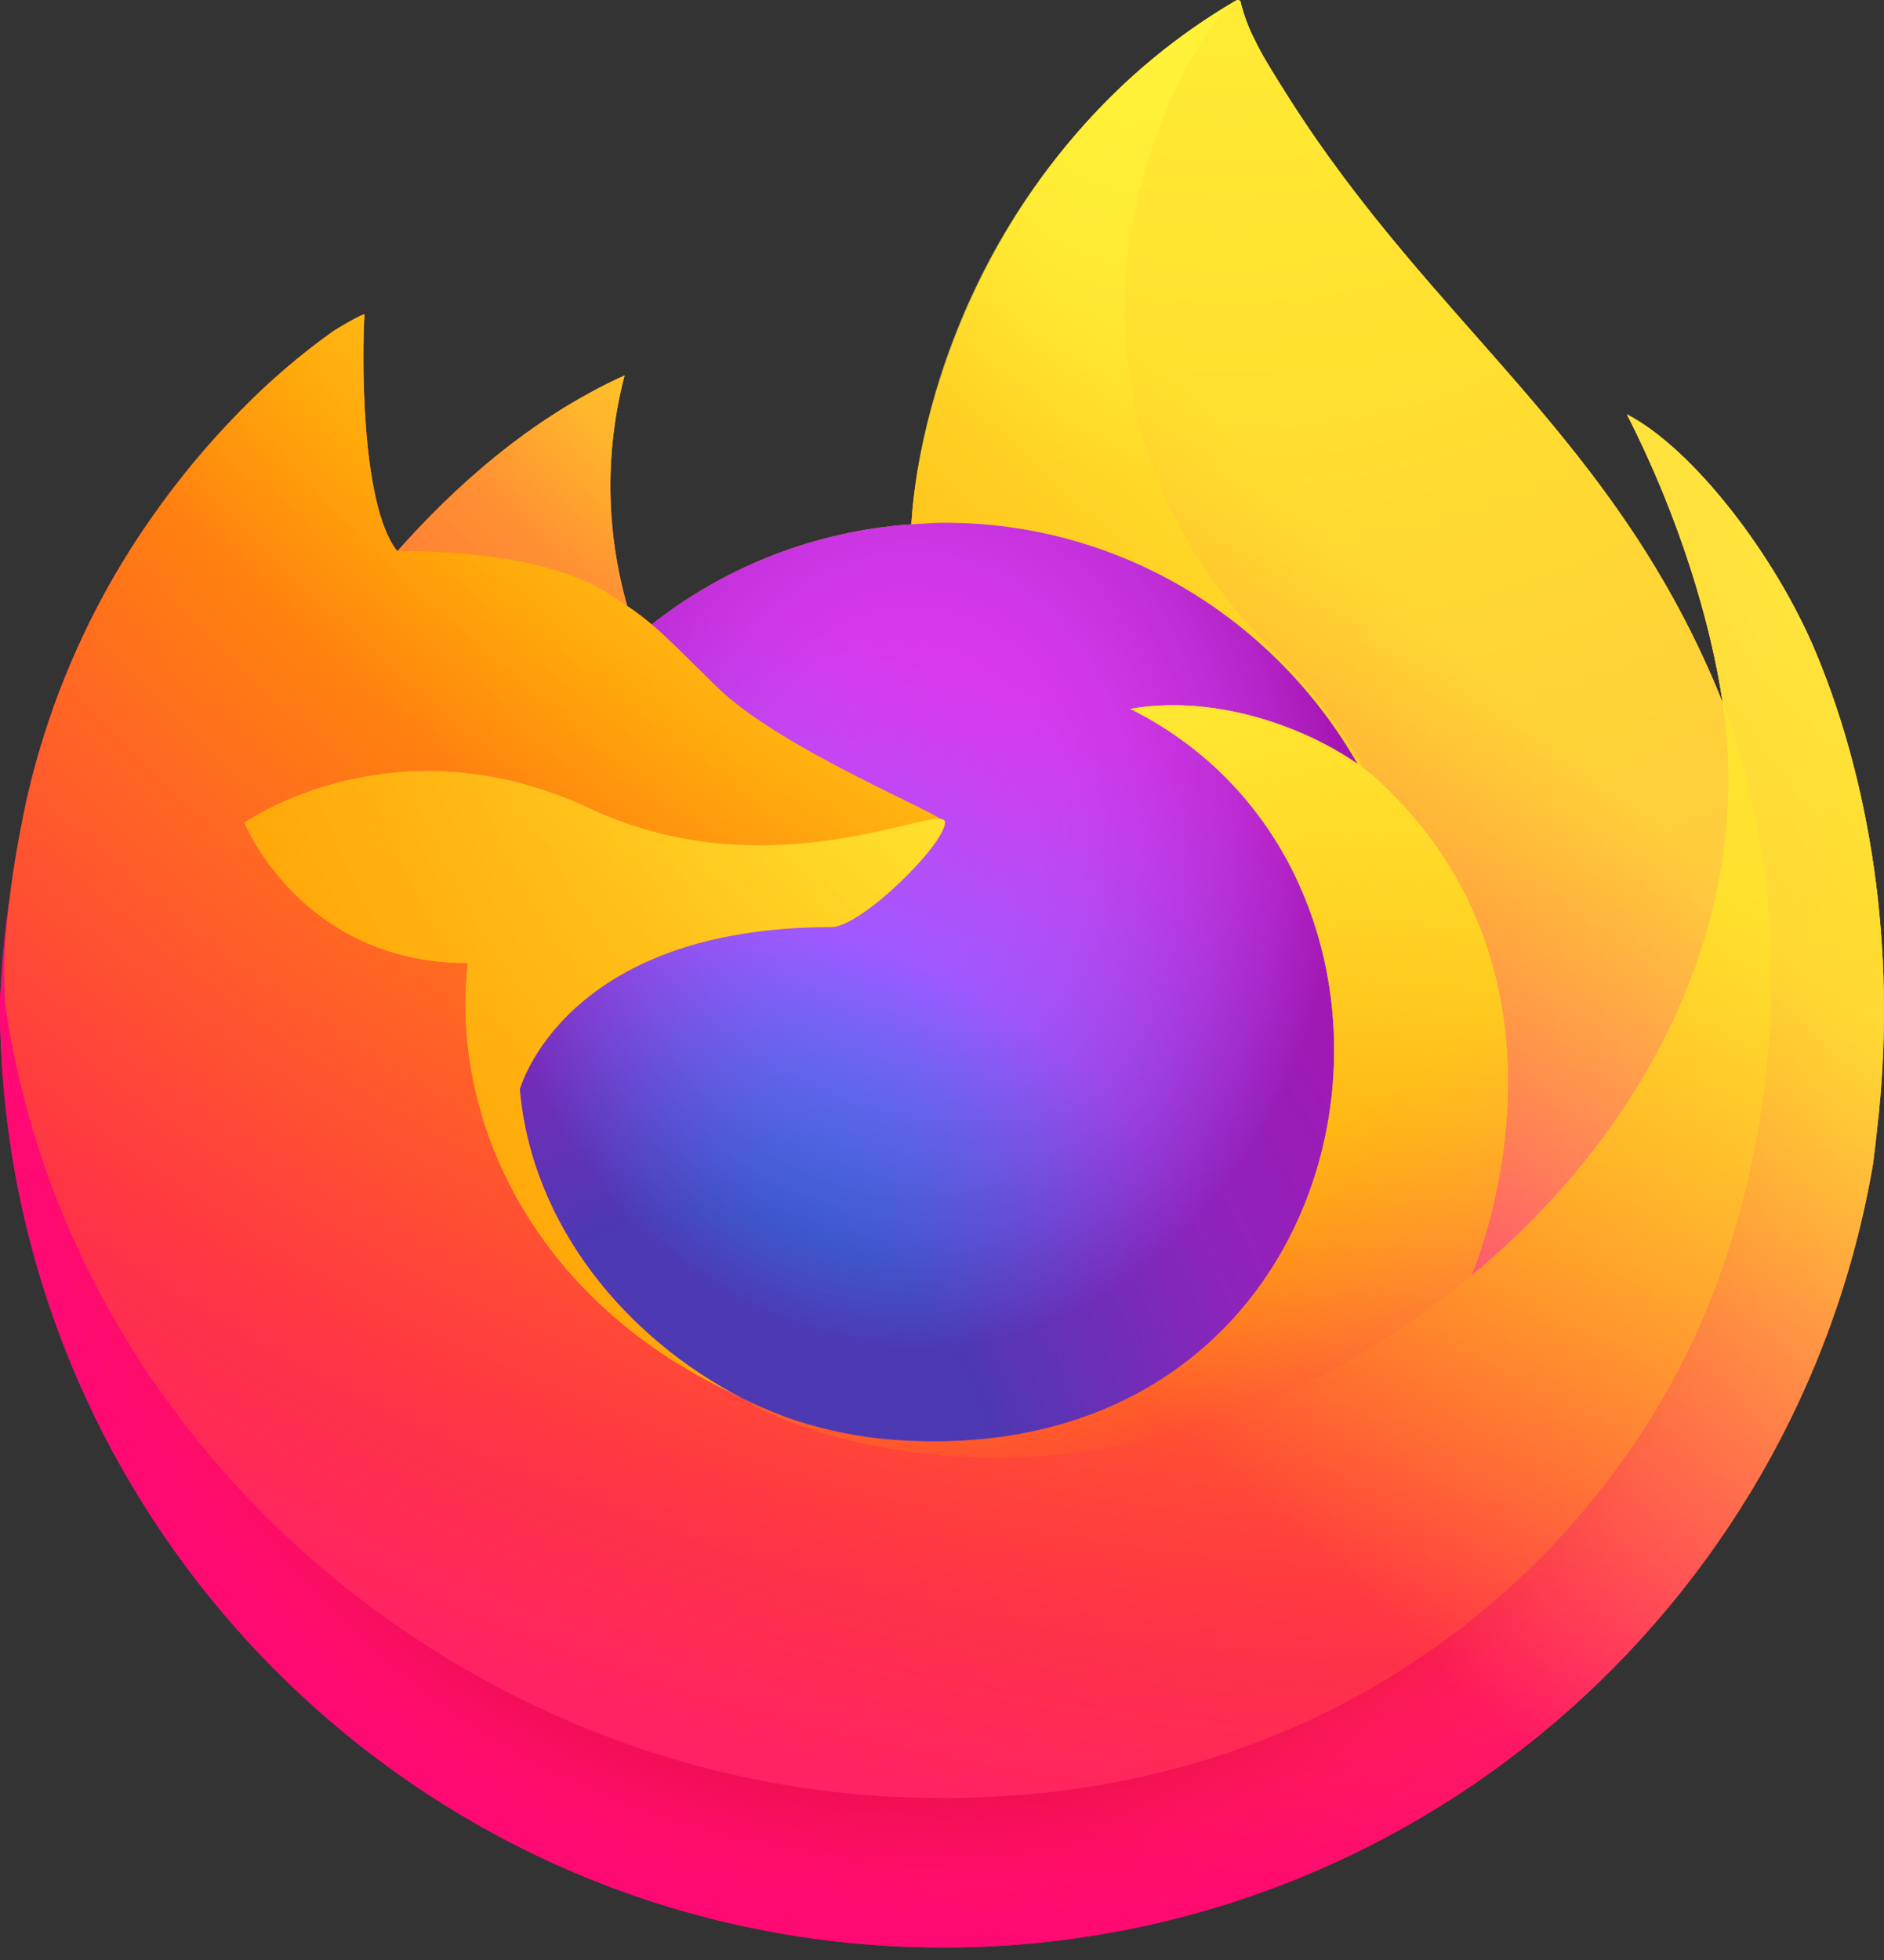 <svg width="25" height="26" viewBox="0 0 25 26" fill="none" xmlns="http://www.w3.org/2000/svg">
<rect x="0" y="0" width="25" height="26" fill="#333333" stroke="none"/>
<g id="Group">
<path id="shape-base" d="M24.1 8.665C23.555 7.356 22.454 5.943 21.589 5.497C22.293 6.877 22.7 8.262 22.856 9.296C22.856 9.298 22.857 9.303 22.858 9.316C21.443 5.789 19.043 4.366 17.084 1.269C16.985 1.112 16.885 0.955 16.789 0.79C16.739 0.705 16.693 0.619 16.651 0.531C16.569 0.374 16.507 0.207 16.464 0.036C16.464 0.019 16.452 0.004 16.435 0.002C16.428 -6.67243e-05 16.419 -6.67243e-05 16.412 0.002C16.41 0.003 16.407 0.005 16.405 0.006C16.403 0.007 16.384 0.018 16.385 0.017C13.24 1.858 12.191 5.252 12.093 6.956C10.837 7.042 9.637 7.505 8.648 8.283C8.544 8.196 8.436 8.114 8.323 8.039C8.038 7.04 8.026 5.984 8.288 4.98C7.003 5.565 6.002 6.491 5.275 7.308H5.27C4.773 6.679 4.808 4.606 4.837 4.173C4.831 4.146 4.467 4.362 4.419 4.395C3.981 4.707 3.572 5.058 3.196 5.443C2.768 5.877 2.377 6.345 2.027 6.844C2.027 6.845 2.026 6.846 2.026 6.846C2.026 6.846 2.027 6.845 2.027 6.844C1.222 7.985 0.651 9.274 0.347 10.636C0.341 10.663 0.336 10.691 0.33 10.719C0.307 10.829 0.222 11.38 0.207 11.5C0.206 11.509 0.206 11.518 0.204 11.527C0.095 12.097 0.027 12.675 0.001 13.254C0.001 13.276 0 13.297 0 13.318C0 20.23 5.604 25.834 12.517 25.834C18.708 25.834 23.848 21.339 24.855 15.436C24.876 15.276 24.893 15.115 24.911 14.953C25.16 12.807 24.884 10.551 24.1 8.665ZM9.673 18.461C9.731 18.489 9.786 18.52 9.847 18.546C9.849 18.548 9.853 18.55 9.855 18.552C9.794 18.522 9.733 18.492 9.673 18.461ZM22.859 9.319L22.858 9.307C22.858 9.312 22.859 9.316 22.86 9.321L22.859 9.319Z" fill="url(#paint0_linear_637_5301)"/>
<path id="body-outer-ring" d="M24.099 8.665C23.555 7.356 22.454 5.943 21.588 5.497C22.293 6.877 22.7 8.262 22.856 9.296C22.856 9.293 22.857 9.298 22.858 9.307C22.858 9.312 22.859 9.316 22.86 9.321C24.041 12.522 23.398 15.778 22.47 17.767C21.036 20.846 17.563 24 12.128 23.846C6.255 23.68 1.082 19.323 0.116 13.616C-0.06 12.716 0.116 12.259 0.205 11.528C0.097 12.091 0.056 12.254 0.001 13.255C0.001 13.276 0 13.297 0 13.319C0 20.23 5.604 25.834 12.517 25.834C18.708 25.834 23.848 21.34 24.855 15.436C24.876 15.276 24.893 15.115 24.911 14.954C25.16 12.807 24.884 10.551 24.099 8.665Z" fill="url(#paint1_radial_637_5301)"/>
<path id="body-outer-ring-shadow" d="M24.099 8.665C23.555 7.356 22.454 5.943 21.588 5.497C22.293 6.877 22.7 8.262 22.856 9.296C22.856 9.293 22.857 9.298 22.858 9.307C22.858 9.312 22.859 9.316 22.86 9.321C24.041 12.522 23.398 15.778 22.47 17.767C21.036 20.846 17.563 24 12.128 23.846C6.255 23.68 1.082 19.323 0.116 13.616C-0.06 12.716 0.116 12.259 0.205 11.528C0.097 12.091 0.056 12.254 0.001 13.255C0.001 13.276 0 13.297 0 13.319C0 20.23 5.604 25.834 12.517 25.834C18.708 25.834 23.848 21.34 24.855 15.436C24.876 15.276 24.893 15.115 24.911 14.954C25.16 12.807 24.884 10.551 24.099 8.665Z" fill="url(#paint2_radial_637_5301)"/>
<path id="tail-tip" d="M18.017 10.136C18.044 10.155 18.069 10.174 18.095 10.193C17.78 9.636 17.389 9.125 16.933 8.677C13.042 4.787 16.387 0.016 16.388 0.015C13.244 1.857 12.191 5.252 12.093 6.956C12.239 6.946 12.384 6.933 12.533 6.933C14.879 6.933 16.922 8.224 18.017 10.136Z" fill="url(#paint3_radial_637_5301)"/>
<path id="globe-base" d="M12.54 10.913C12.52 11.224 11.42 12.298 11.035 12.298C7.476 12.298 6.898 14.45 6.898 14.45C7.056 16.264 8.318 17.756 9.847 18.546C9.916 18.582 9.987 18.615 10.057 18.647C10.179 18.701 10.301 18.751 10.425 18.797C10.949 18.983 11.498 19.089 12.054 19.112C18.292 19.404 19.501 11.654 14.999 9.403C16.152 9.202 17.349 9.666 18.017 10.136C16.922 8.223 14.879 6.933 12.533 6.933C12.384 6.933 12.239 6.946 12.093 6.956C10.837 7.042 9.637 7.505 8.648 8.283C8.839 8.445 9.054 8.66 9.508 9.108C10.357 9.944 12.536 10.811 12.54 10.913Z" fill="url(#paint4_radial_637_5301)"/>
<path id="globe-shadow" d="M12.54 10.913C12.52 11.224 11.42 12.298 11.035 12.298C7.476 12.298 6.898 14.45 6.898 14.45C7.056 16.264 8.318 17.756 9.847 18.546C9.916 18.582 9.987 18.615 10.057 18.647C10.179 18.701 10.301 18.751 10.425 18.797C10.949 18.983 11.498 19.089 12.054 19.112C18.292 19.404 19.501 11.654 14.999 9.403C16.152 9.202 17.349 9.666 18.017 10.136C16.922 8.223 14.879 6.933 12.533 6.933C12.384 6.933 12.239 6.946 12.093 6.956C10.837 7.042 9.637 7.505 8.648 8.283C8.839 8.445 9.054 8.66 9.508 9.108C10.357 9.944 12.536 10.811 12.54 10.913Z" fill="url(#paint5_radial_637_5301)"/>
<path id="ear" d="M8.064 7.867C8.151 7.923 8.238 7.98 8.324 8.039C8.038 7.041 8.026 5.984 8.288 4.98C7.003 5.565 6.003 6.491 5.276 7.308C5.336 7.306 7.151 7.274 8.064 7.867Z" fill="url(#paint6_radial_637_5301)"/>
<path id="body" d="M0.116 13.616C1.082 19.323 6.255 23.68 12.128 23.846C17.563 24 21.036 20.845 22.47 17.767C23.398 15.778 24.041 12.523 22.86 9.321L22.86 9.32L22.858 9.307C22.857 9.298 22.856 9.293 22.856 9.296C22.856 9.298 22.857 9.303 22.858 9.317C23.302 12.216 21.828 15.024 19.523 16.923L19.516 16.939C15.024 20.597 10.725 19.146 9.855 18.552C9.794 18.523 9.733 18.492 9.673 18.461C7.054 17.21 5.972 14.824 6.204 12.778C3.993 12.778 3.239 10.913 3.239 10.913C3.239 10.913 5.224 9.497 7.841 10.728C10.264 11.869 12.54 10.913 12.54 10.913C12.536 10.811 10.357 9.945 9.508 9.108C9.054 8.661 8.839 8.445 8.648 8.283C8.544 8.196 8.436 8.114 8.324 8.039C8.238 7.98 8.151 7.923 8.064 7.867C7.151 7.273 5.336 7.306 5.275 7.308H5.27C4.773 6.679 4.808 4.606 4.837 4.173C4.831 4.146 4.467 4.362 4.419 4.395C3.981 4.707 3.572 5.058 3.196 5.443C2.768 5.877 2.377 6.346 2.027 6.845C2.027 6.845 2.026 6.846 2.026 6.847C2.026 6.846 2.027 6.845 2.027 6.845C1.222 7.985 0.651 9.274 0.347 10.636C0.341 10.664 -0.103 12.607 0.116 13.616Z" fill="url(#paint7_radial_637_5301)"/>
<path id="tail-flame" d="M16.933 8.677C17.389 9.125 17.78 9.636 18.095 10.193C18.164 10.245 18.228 10.296 18.282 10.347C21.12 12.961 19.633 16.659 19.523 16.923C21.828 15.024 23.302 12.215 22.858 9.316C21.443 5.789 19.043 4.366 17.083 1.269C16.985 1.112 16.885 0.955 16.789 0.79C16.739 0.705 16.693 0.619 16.651 0.531C16.569 0.374 16.507 0.207 16.464 0.036C16.464 0.019 16.452 0.004 16.435 0.002C16.427 -6.54658e-05 16.423 -0.001 16.415 0.001C16.413 0.002 16.407 0.005 16.405 0.006C16.403 0.007 16.399 0.009 16.396 0.011C15.92 0.256 13.042 4.787 16.933 8.677Z" fill="url(#paint8_radial_637_5301)"/>
<path id="tail-small" d="M18.282 10.347C18.228 10.296 18.163 10.245 18.095 10.193C18.069 10.174 18.044 10.155 18.017 10.136C17.349 9.666 16.152 9.203 14.999 9.403C19.501 11.654 18.292 19.404 12.054 19.112C11.498 19.089 10.949 18.983 10.425 18.798C10.301 18.751 10.179 18.701 10.057 18.647C9.987 18.615 9.916 18.583 9.847 18.547C9.849 18.548 9.852 18.55 9.855 18.552C10.725 19.146 15.024 20.596 19.515 16.939L19.523 16.923C19.633 16.66 21.12 12.961 18.282 10.347Z" fill="url(#paint9_radial_637_5301)"/>
<path id="cheek-tufts" d="M6.898 14.451C6.898 14.451 7.476 12.298 11.035 12.298C11.42 12.298 12.52 11.224 12.54 10.913C12.561 10.601 10.264 11.868 7.841 10.728C5.224 9.497 3.239 10.913 3.239 10.913C3.239 10.913 3.993 12.778 6.204 12.778C5.972 14.824 7.054 17.21 9.673 18.461C9.731 18.489 9.786 18.52 9.846 18.547C8.318 17.756 7.056 16.264 6.898 14.451Z" fill="url(#paint10_radial_637_5301)"/>
<path id="overlay-yellow" d="M24.1 8.665C23.555 7.356 22.454 5.943 21.589 5.497C22.293 6.877 22.7 8.262 22.856 9.296C22.856 9.298 22.857 9.303 22.858 9.316C21.443 5.789 19.043 4.366 17.084 1.269C16.985 1.112 16.885 0.955 16.789 0.79C16.739 0.705 16.693 0.619 16.651 0.531C16.569 0.374 16.507 0.207 16.464 0.036C16.464 0.019 16.452 0.004 16.435 0.002C16.428 -6.54658e-05 16.423 -0.001 16.415 0.001C16.414 0.002 16.407 0.005 16.405 0.006C16.403 0.007 16.393 0.012 16.392 0.013C13.158 1.949 12.191 5.252 12.093 6.956C12.238 6.946 12.384 6.934 12.532 6.934C14.879 6.934 16.922 8.224 18.017 10.136C17.348 9.666 16.151 9.203 14.998 9.403C19.501 11.654 18.292 19.404 12.053 19.112C11.498 19.089 10.949 18.983 10.425 18.798C10.301 18.751 10.178 18.701 10.057 18.647C9.987 18.615 9.916 18.583 9.846 18.547C9.849 18.548 9.852 18.55 9.855 18.552C9.794 18.522 9.733 18.492 9.672 18.461C9.731 18.489 9.786 18.52 9.846 18.547C8.317 17.756 7.055 16.264 6.898 14.45C6.898 14.45 7.475 12.298 11.035 12.298C11.419 12.298 12.52 11.224 12.54 10.913C12.535 10.811 10.357 9.944 9.507 9.108C9.054 8.661 8.838 8.445 8.647 8.283C8.544 8.196 8.436 8.114 8.323 8.038C8.038 7.04 8.026 5.984 8.288 4.979C7.002 5.565 6.002 6.49 5.275 7.308H5.269C4.773 6.679 4.808 4.606 4.836 4.173C4.83 4.146 4.466 4.362 4.418 4.395C3.981 4.707 3.571 5.058 3.195 5.443C2.767 5.877 2.377 6.345 2.027 6.844C2.027 6.845 2.026 6.846 2.026 6.846C2.026 6.846 2.027 6.845 2.027 6.844C1.222 7.985 0.651 9.274 0.347 10.636C0.341 10.663 0.336 10.691 0.33 10.719C0.307 10.829 0.201 11.388 0.186 11.508C0.185 11.518 0.187 11.499 0.186 11.508C0.09 12.086 0.028 12.669 0.002 13.255C0.002 13.276 0 13.297 0 13.319C0 20.23 5.604 25.834 12.517 25.834C18.708 25.834 23.848 21.339 24.855 15.436C24.876 15.276 24.893 15.115 24.911 14.953C25.16 12.807 24.884 10.551 24.1 8.665ZM22.858 9.307C22.858 9.312 22.859 9.316 22.86 9.321L22.86 9.319L22.858 9.307Z" fill="url(#paint11_linear_637_5301)"/>
</g>
<defs>
<linearGradient id="paint0_linear_637_5301" x1="21.805" y1="3.996" x2="1.708" y2="23.391" gradientUnits="userSpaceOnUse">
<stop offset="0.05" stop-color="#FFF339"/>
<stop offset="0.37" stop-color="#FF9800"/>
<stop offset="0.53" stop-color="#FF3346"/>
<stop offset="0.7" stop-color="#FF0D8A"/>
</linearGradient>
<radialGradient id="paint1_radial_637_5301" cx="0" cy="0" r="1" gradientUnits="userSpaceOnUse" gradientTransform="translate(21.93 5.498) scale(25.6 26.031)">
<stop offset="0.13" stop-color="#FFBD44"/>
<stop offset="0.28" stop-color="#FF9800"/>
<stop offset="0.47" stop-color="#FF3450"/>
<stop offset="0.78" stop-color="#FF027B"/>
<stop offset="0.86" stop-color="#FF0083"/>
</radialGradient>
<radialGradient id="paint2_radial_637_5301" cx="0" cy="0" r="1" gradientUnits="userSpaceOnUse" gradientTransform="translate(12.249 13.641) scale(26.24 26.031)">
<stop offset="0.3" stop-color="#AF0611"/>
<stop offset="0.35" stop-color="#CE1223" stop-opacity="0.74"/>
<stop offset="0.43" stop-color="#FD243B" stop-opacity="0.34"/>
<stop offset="0.5" stop-color="#FF304B" stop-opacity="0.09"/>
<stop offset="0.53" stop-color="#FF3450" stop-opacity="0"/>
</radialGradient>
<radialGradient id="paint3_radial_637_5301" cx="0" cy="0" r="1" gradientUnits="userSpaceOnUse" gradientTransform="translate(14.973 -1.205) scale(8.402 14.265)">
<stop offset="0.13" stop-color="#FFF339"/>
<stop offset="0.53" stop-color="#FF9800"/>
</radialGradient>
<radialGradient id="paint4_radial_637_5301" cx="0" cy="0" r="1" gradientUnits="userSpaceOnUse" gradientTransform="translate(9.428 20.355) scale(11.119 12.187)">
<stop offset="0.35" stop-color="#008EE9"/>
<stop offset="0.67" stop-color="#A059FF"/>
<stop offset="1" stop-color="#DF36EA"/>
</radialGradient>
<radialGradient id="paint5_radial_637_5301" cx="0" cy="0" r="1" gradientUnits="userSpaceOnUse" gradientTransform="translate(12.102 10.953) scale(5.904 7.19)">
<stop offset="0.21" stop-color="#A059FF" stop-opacity="0"/>
<stop offset="0.97" stop-color="#80008E" stop-opacity="0.6"/>
</radialGradient>
<radialGradient id="paint6_radial_637_5301" cx="0" cy="0" r="1" gradientUnits="userSpaceOnUse" gradientTransform="translate(11.677 1.921) scale(8.84 8.871)">
<stop offset="0.1" stop-color="#FFE200"/>
<stop offset="0.79" stop-color="#FF7232"/>
</radialGradient>
<radialGradient id="paint7_radial_637_5301" cx="0" cy="0" r="1" gradientUnits="userSpaceOnUse" gradientTransform="translate(19.747 -3.897) scale(42.202 35.426)">
<stop offset="0.11" stop-color="#FFF339"/>
<stop offset="0.46" stop-color="#FF9800"/>
<stop offset="0.72" stop-color="#FF3346"/>
<stop offset="0.9" stop-color="#FF0D8A"/>
</radialGradient>
<radialGradient id="paint8_radial_637_5301" cx="0" cy="0" r="1" gradientUnits="userSpaceOnUse" gradientTransform="translate(16.178 -3.204) rotate(83.954) scale(27.744 27.952)">
<stop stop-color="#FFF339"/>
<stop offset="0.3" stop-color="#FF9800"/>
<stop offset="0.57" stop-color="#FF3346"/>
<stop offset="0.74" stop-color="#FF0D8A"/>
</radialGradient>
<radialGradient id="paint9_radial_637_5301" cx="0" cy="0" r="1" gradientUnits="userSpaceOnUse" gradientTransform="translate(11.767 5.111) scale(24.23 23.804)">
<stop offset="0.14" stop-color="#FFF339"/>
<stop offset="0.48" stop-color="#FF9800"/>
<stop offset="0.66" stop-color="#FF3346"/>
<stop offset="0.9" stop-color="#FF0D8A"/>
</radialGradient>
<radialGradient id="paint10_radial_637_5301" cx="0" cy="0" r="1" gradientUnits="userSpaceOnUse" gradientTransform="translate(18.057 6.502) scale(29.123 26.054)">
<stop offset="0.09" stop-color="#FFF339"/>
<stop offset="0.63" stop-color="#FF9800"/>
</radialGradient>
<linearGradient id="paint11_linear_637_5301" x1="20.573" y1="4.144" x2="4.499" y2="21.707" gradientUnits="userSpaceOnUse">
<stop offset="0.17" stop-color="#FFF339" stop-opacity="0.8"/>
<stop offset="0.6" stop-color="#FFF339" stop-opacity="0"/>
</linearGradient>
</defs>
</svg>

